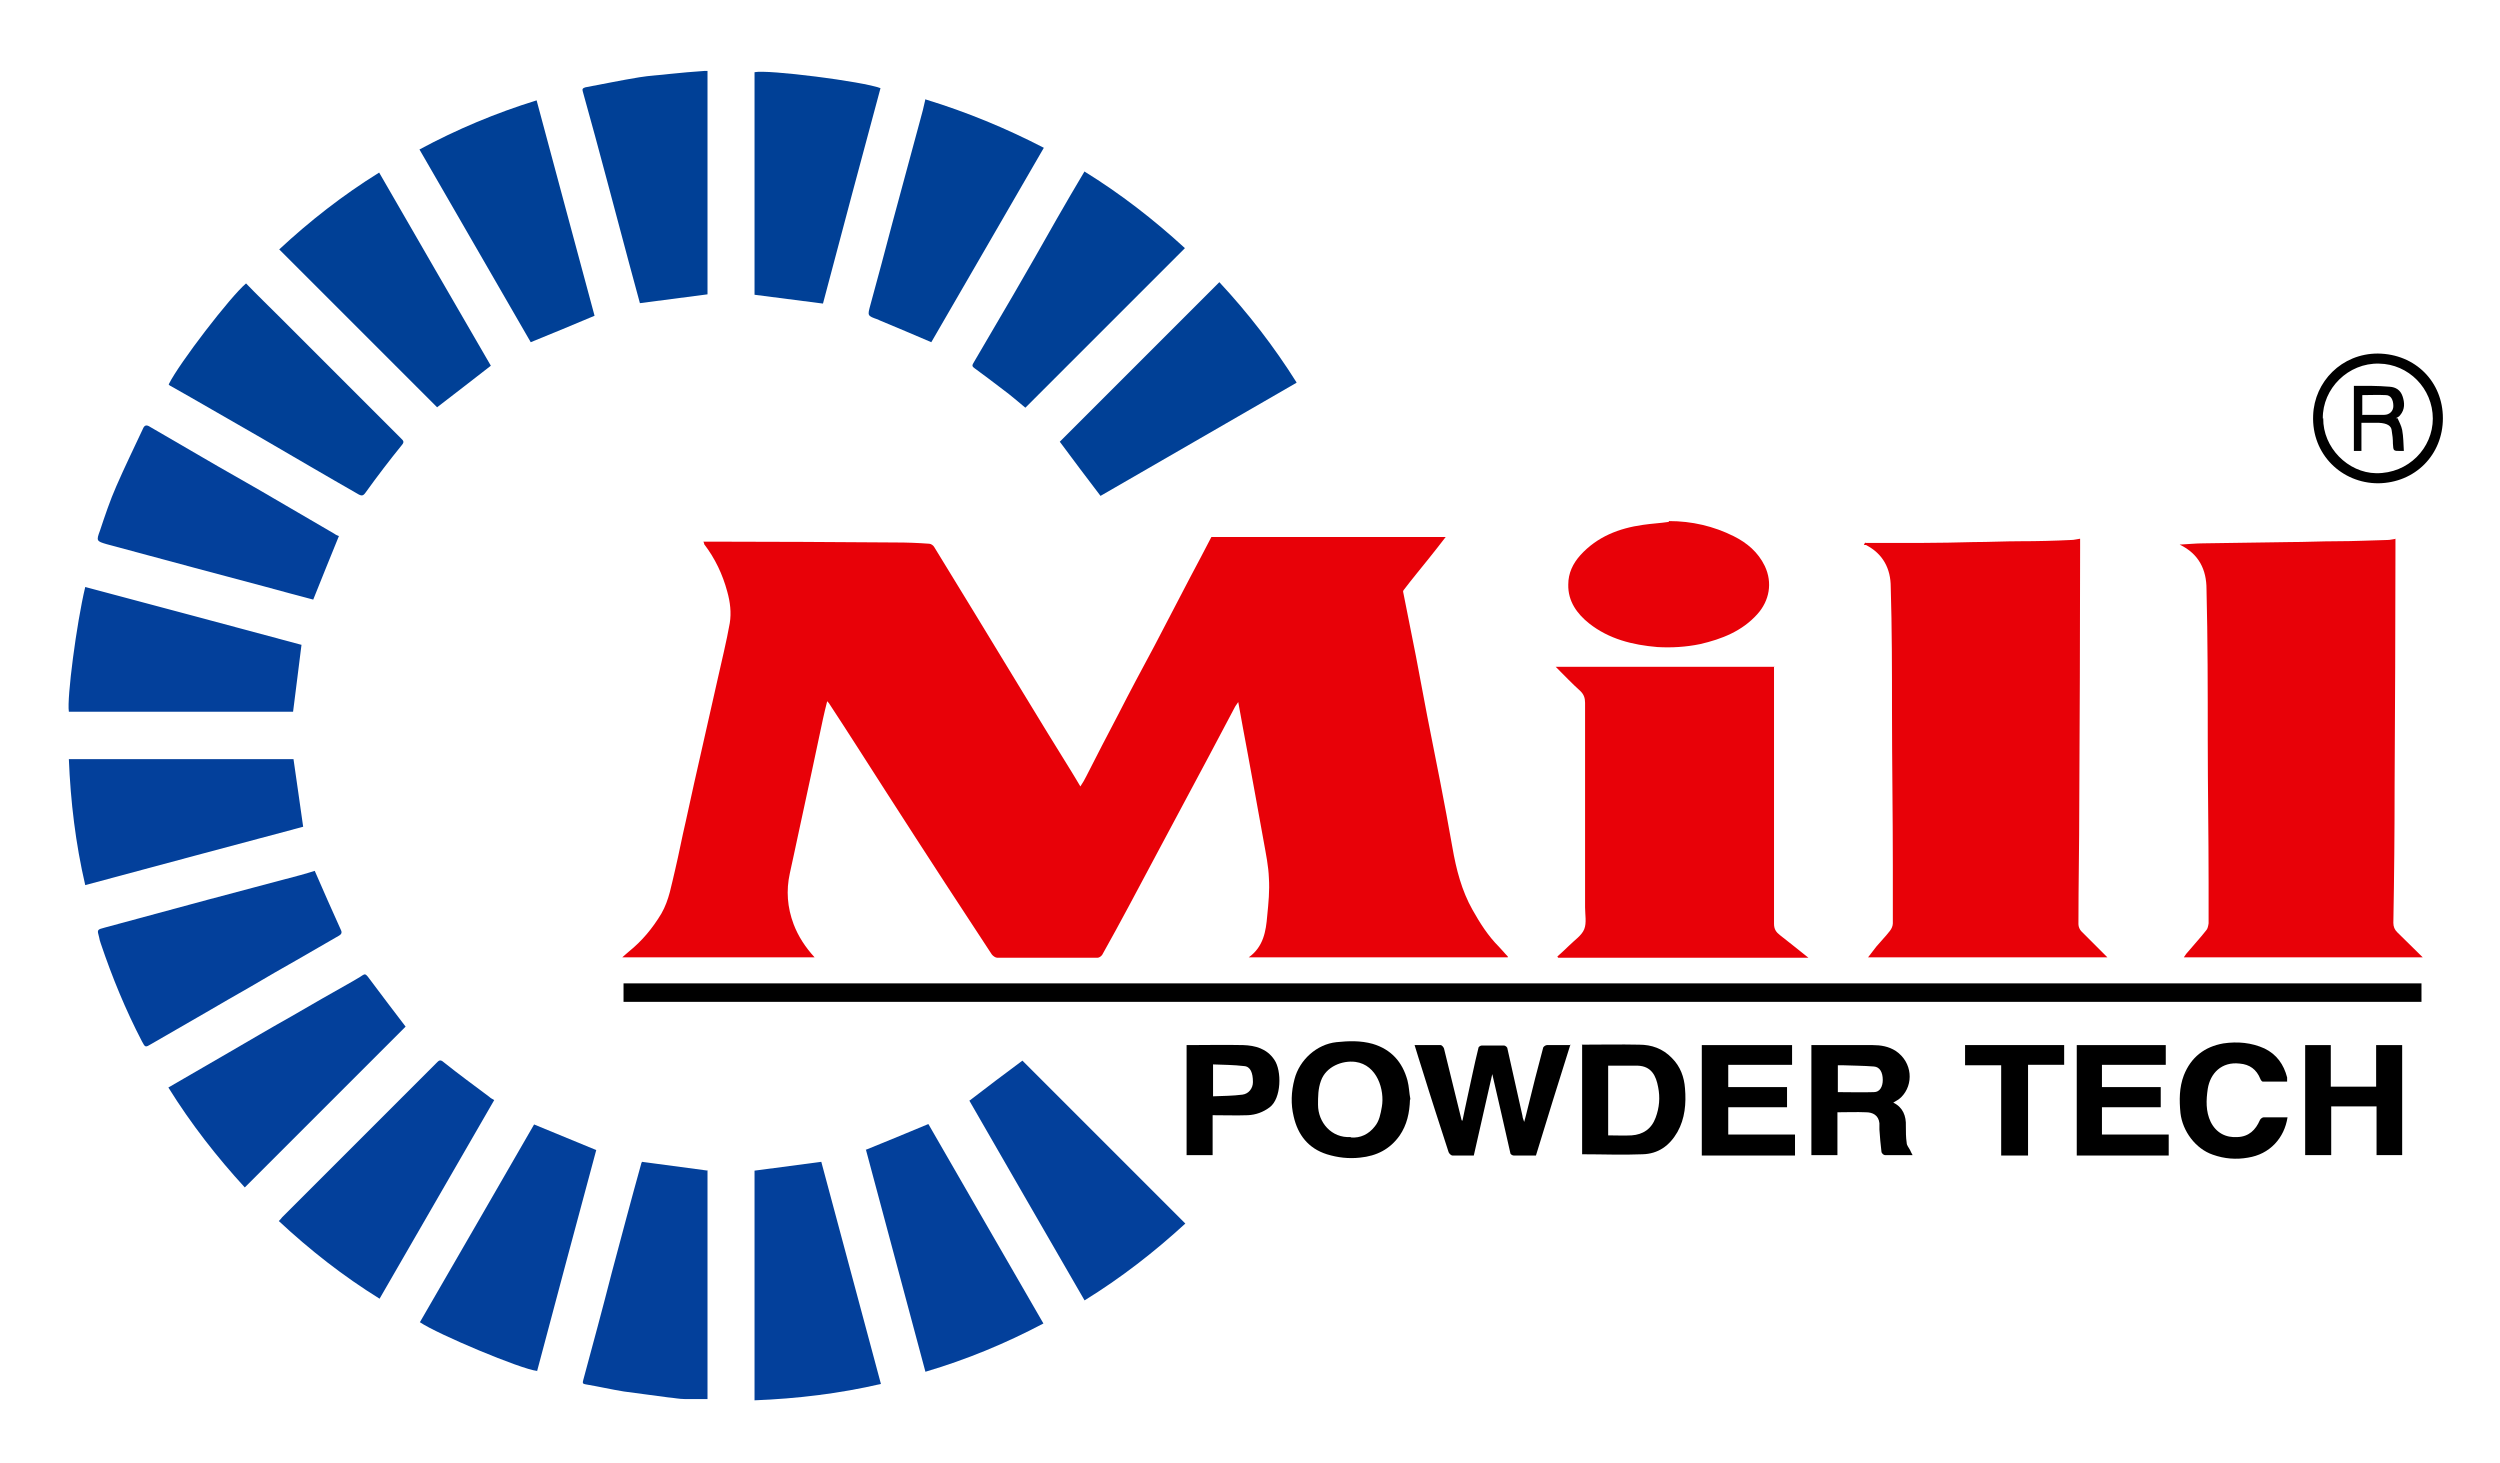 <?xml version="1.0" encoding="UTF-8"?>
<svg id="_圖層_1" data-name="圖層 1" xmlns="http://www.w3.org/2000/svg" version="1.1" viewBox="0 0 595.4 348.5">
  <defs>
    <style>
      .cls-1 {
        fill: #000;
      }

      .cls-1, .cls-2, .cls-3, .cls-4 {
        stroke-width: 0px;
      }

      .cls-2 {
        fill: #03409b;
      }

      .cls-3 {
        fill: #e80108;
      }

      .cls-4 {
        fill: #004096;
      }
    </style>
  </defs>
  <path class="cls-3" d="M359.1,228h-61.7c3.5-2.5,4.1-6.2,4.4-9.9.3-3,.6-6,.4-9-.1-2.8-.7-5.7-1.2-8.5-.7-3.9-1.4-7.7-2.1-11.6-.6-3.1-1.1-6.2-1.7-9.3-.8-4.1-1.5-8.2-2.3-12.5-.3.5-.6.8-.8,1.2-2.1,4-4.2,7.9-6.3,11.9-3.9,7.3-7.8,14.6-11.7,21.9-2.4,4.5-4.8,9-7.2,13.5-2.1,3.9-4.2,7.8-6.4,11.7-.2.3-.7.7-1.1.7-8,0-15.9,0-23.9,0-.4,0-1-.4-1.3-.8-3.7-5.6-7.3-11.2-11-16.8-4.7-7.2-9.4-14.5-14.1-21.8-4.5-7-9-14.1-13.6-21.1,0-.1-.2-.2-.5-.6-.4,1.5-.7,2.9-1,4.2-.9,4.2-1.8,8.4-2.7,12.7-1.1,5.1-2.2,10.2-3.3,15.3-.6,3-1.3,5.9-1.9,8.8-.9,4.1-.6,8.1.9,12.1,1.1,2.9,2.8,5.5,5,7.9h-45.8c.7-.6,1.1-1,1.6-1.4,3.1-2.5,5.6-5.5,7.7-9,1.9-3.3,2.4-6.9,3.3-10.5.9-3.8,1.6-7.6,2.5-11.4,1.3-6.1,2.7-12.2,4.1-18.4,1.2-5.2,2.3-10.3,3.5-15.5,1-4.5,2.1-8.9,2.9-13.4.4-2.5.1-5-.6-7.5-1.1-4.1-2.9-7.9-5.5-11.3,0-.1,0-.3-.2-.6.4,0,.7,0,1.1,0,.2,0,.4,0,.6,0,14.7,0,29.4.1,44.1.2,2.7,0,5.3.1,8,.3.4,0,1,.4,1.2.8,3.2,5.2,6.4,10.5,9.6,15.7,3.8,6.3,7.7,12.6,11.5,18.9,3.8,6.3,7.7,12.6,11.6,18.9.7,1.1,1.3,2.2,2.1,3.5.6-.9,1-1.6,1.4-2.4,2.5-4.9,5-9.8,7.6-14.7,2.8-5.5,5.7-10.9,8.6-16.3,2.8-5.4,5.7-10.9,8.5-16.3,1.7-3.2,3.4-6.4,5.1-9.7h55.8c-1.4,1.8-2.7,3.5-4,5.1-2,2.5-4,4.9-5.9,7.4-.2.2-.3.5-.2.7,1,5,2,10.1,3,15.1.9,4.8,1.8,9.6,2.7,14.3,1,5.2,2.1,10.5,3.1,15.7,1,5.2,2,10.4,2.9,15.6.9,5.2,2.2,10.3,4.8,14.9,1.8,3.2,3.7,6.2,6.3,8.8.7.7,1.3,1.5,2.1,2.3Z"/>
  <path class="cls-3" d="M570.5,128.3c0,1,0,1.8,0,2.6,0,18.7-.1,37.4-.2,56.1,0,10.9-.1,21.9-.3,32.8,0,.9.3,1.6.9,2.2,2,1.9,3.9,3.9,6.1,6h-56.9c.3-.4.5-.8.8-1.1,1.5-1.8,3.1-3.5,4.5-5.3.4-.4.5-1.1.6-1.7,0-3.2,0-6.5,0-9.7,0-11.3-.2-22.6-.2-33.9,0-12,0-24-.3-36,0-4.6-1.8-8.4-6.4-10.6,2.1-.1,3.9-.3,5.7-.3,6.8-.1,13.6-.2,20.4-.3,3.8,0,7.6-.2,11.4-.2,4,0,8-.2,12-.3.7,0,1.3-.2,2.1-.3Z"/>
  <path class="cls-3" d="M444.3,129.3c4.5,0,9.1,0,13.6,0,4,0,8-.1,12.1-.2,3.7,0,7.5-.2,11.2-.2,4,0,8-.1,12.1-.3.7,0,1.3-.2,2.1-.3,0,.5,0,.8,0,1.2,0,.4,0,.8,0,1.2,0,20.4-.1,40.8-.2,61.1,0,9.4-.2,18.8-.2,28.3,0,.6.3,1.3.7,1.7,2,2,4,4,6.2,6.2h-57c.7-.9,1.4-1.8,2-2.6,1-1.2,2.2-2.4,3.2-3.7.4-.5.7-1.2.7-1.8,0-4.6,0-9.2,0-13.8,0-12.2-.2-24.4-.2-36.7,0-9.9,0-19.7-.3-29.6,0-4.3-1.8-7.9-5.9-10-.1,0-.3,0-.5,0,.1-.2.2-.4.3-.6Z"/>
  <path class="cls-3" d="M422.5,158.7c0,.5,0,1,0,1.4,0,20,0,39.9,0,59.9,0,1.3.5,2,1.4,2.7,2.2,1.7,4.4,3.5,6.8,5.4h-59.6l-.2-.3c1-.9,1.9-1.7,2.8-2.6,1.3-1.3,3-2.4,3.6-3.9.6-1.5.2-3.5.2-5.2,0-16.2,0-32.5,0-48.7,0-1.2-.3-2-1.1-2.8-2-1.8-3.8-3.7-5.9-5.8h52.1Z"/>
  <path class="cls-1" d="M148.5,238.6v-4.4h428.2v4.4H148.5Z"/>
  <path class="cls-2" d="M230.8,262.2c4.3-3.3,8.5-6.5,12.7-9.6,12.9,12.9,25.8,25.8,38.8,38.8-7.4,6.8-15.4,13-24,18.3-9.2-15.9-18.3-31.7-27.4-47.5Z"/>
  <path class="cls-2" d="M206.3,273.8c4.9-2,9.8-4,14.8-6.1,9,15.7,18.2,31.5,27.4,47.5-9.1,4.8-18.3,8.6-28.1,11.5-4.7-17.7-9.5-35.3-14.2-53Z"/>
  <path class="cls-2" d="M179.7,278.8c5.3-.7,10.5-1.4,15.9-2.1,4.7,17.5,9.4,35.1,14.2,52.9-9.9,2.3-19.9,3.5-30.1,3.9v-54.7Z"/>
  <path class="cls-2" d="M117.7,262c-9.1,15.8-18.2,31.5-27.3,47.3-8.7-5.4-16.6-11.6-24-18.5.3-.3.6-.6.8-.9,12.2-12.2,24.5-24.5,36.7-36.7.6-.6.9-1,1.8-.2,3.5,2.8,7.2,5.5,10.8,8.2.3.3.7.5,1.2.8Z"/>
  <path class="cls-2" d="M127.9,326.5c-3.8-.4-23.6-8.7-27.9-11.6,9.1-15.7,18.2-31.5,27.2-47.1,4.9,2,9.7,4,14.8,6.1-4.7,17.4-9.4,35-14.1,52.7Z"/>
  <path class="cls-2" d="M168.5,278.7v54.5c-1.8,0-3.6,0-5.4,0-1.3,0-2.7-.3-4-.4-3.5-.5-7-.9-10.5-1.4-3.1-.5-6.1-1.2-9.1-1.7-.7-.1-.8-.3-.6-1,2.3-8.5,4.6-17,6.8-25.6,2.3-8.6,4.6-17.3,7-25.9,0-.2.2-.4.2-.5,5.3.7,10.4,1.4,15.7,2.1Z"/>
  <path class="cls-2" d="M40.1,259c5-2.9,9.7-5.6,14.5-8.4,5-2.9,9.9-5.8,14.9-8.6,4.8-2.8,9.7-5.6,14.5-8.3.8-.5,1.6-.9,2.3-1.4.6-.4.8-.3,1.3.3,3,4,6,8,9,11.9-12.6,12.6-25.4,25.4-38.3,38.3-6.6-7.2-12.8-15.1-18.2-23.8Z"/>
  <path class="cls-4" d="M308.7,91.2c-15.6,9-31.2,18-46.6,26.9-3.3-4.3-6.5-8.6-9.7-12.9,12.6-12.6,25.3-25.3,38-38,6.8,7.3,13,15.3,18.4,23.9Z"/>
  <path class="cls-4" d="M258.2,40.8c8.6,5.3,16.6,11.5,24,18.3-12.7,12.7-25.3,25.3-38,38-1.7-1.4-3.4-2.9-5.3-4.3-2.2-1.7-4.5-3.4-6.8-5.1-.6-.4-.6-.7-.3-1.2,3.2-5.5,6.4-10.9,9.6-16.4,3.5-6,6.9-12,10.3-18,2.1-3.7,4.3-7.4,6.6-11.3Z"/>
  <path class="cls-2" d="M75,207.5c2.1,4.8,4.1,9.4,6.2,14,.3.6.1,1-.4,1.3-3.2,1.9-6.5,3.7-9.7,5.6-3.9,2.2-7.7,4.4-11.6,6.7-3.5,2-7,4-10.4,6-4.3,2.5-8.7,5-13,7.5-1.5.9-1.5.9-2.3-.6-3.9-7.5-7.1-15.3-9.8-23.3-.2-.5-.3-1-.4-1.5-.5-1.8-.5-1.8,1.4-2.3,8.1-2.2,16.3-4.4,24.4-6.6,7.4-2,14.8-3.9,22.2-5.9,1.2-.3,2.3-.7,3.4-1Z"/>
  <path class="cls-2" d="M16.3,180.8h53.6c.8,5.4,1.5,10.6,2.3,16.1-17.2,4.6-34.5,9.2-51.9,13.9-2.3-9.9-3.5-19.9-3.9-30Z"/>
  <path class="cls-4" d="M220.5,23.7c9.8,3,19,6.8,28.1,11.5-9,15.5-17.9,31-26.8,46.3-4.2-1.8-8.2-3.5-12.3-5.2-.1,0-.3-.2-.4-.2-2.6-.9-2.5-.9-1.8-3.5,1.8-6.5,3.5-13,5.2-19.4,2.2-8.1,4.4-16.3,6.6-24.4.5-1.7.9-3.4,1.3-5.2Z"/>
  <path class="cls-4" d="M116.9,87.1c-4.4,3.4-8.6,6.7-12.8,9.9-12.4-12.4-24.9-24.9-37.6-37.6,7.2-6.7,15.1-12.9,23.8-18.3,8.9,15.4,17.7,30.7,26.6,46Z"/>
  <path class="cls-4" d="M196,72.3c-5.4-.7-10.8-1.4-16.3-2.1V17.2c3-.7,25.9,2.2,30,3.8-4.6,17.1-9.2,34.2-13.7,51.3Z"/>
  <path class="cls-2" d="M80.7,127.7c-2,5-4.1,10-6.1,15.1-3.8-1-7.9-2.1-11.9-3.2-5.5-1.5-11-2.9-16.5-4.4-6.9-1.9-13.9-3.7-20.8-5.6-2.4-.7-2.5-.8-1.6-3.2,1.2-3.6,2.4-7.2,3.9-10.6,2-4.6,4.2-9.1,6.3-13.6.4-1,.9-1.1,1.8-.5,5.3,3.1,10.7,6.2,16,9.3,4.5,2.6,9,5.1,13.4,7.7,4.8,2.8,9.6,5.6,14.4,8.4.4.3.9.5,1.2.6Z"/>
  <path class="cls-4" d="M40.2,91.5c2.4-4.9,14.7-20.9,18.4-24,2.6,2.7,5.3,5.3,8,8,9.6,9.6,19.3,19.3,28.9,28.9.5.5.9.8.2,1.6-3,3.7-5.9,7.5-8.7,11.4-.5.7-.9.7-1.5.4-3.8-2.2-7.7-4.4-11.6-6.7-3.8-2.2-7.7-4.5-11.5-6.7-4-2.3-8-4.6-12-6.9-3.3-1.9-6.6-3.8-9.8-5.6-.1,0-.3-.2-.4-.3Z"/>
  <path class="cls-4" d="M141.6,75.2c-5,2.1-10,4.2-15.2,6.3-8.7-15.1-17.6-30.5-26.5-45.9,8.9-4.8,18.2-8.7,27.9-11.7,4.6,17.2,9.2,34.2,13.8,51.3Z"/>
  <path class="cls-4" d="M168.5,17v53.1c-5.4.7-10.7,1.4-16.1,2.1-.9-3.2-1.7-6.4-2.6-9.6-1.7-6.5-3.5-13-5.2-19.5-1.9-7.1-3.8-14.2-5.8-21.3-.2-.6,0-.8.6-1,4.3-.8,8.6-1.7,12.9-2.4,2.4-.4,4.9-.5,7.3-.8,2.7-.3,5.4-.5,8.1-.7.2,0,.5,0,.8,0Z"/>
  <path class="cls-2" d="M71.8,153.6c-.7,5.4-1.3,10.6-2,15.9H16.4c-.5-3.2,1.8-20.9,3.9-29.7,17.3,4.6,34.5,9.2,51.6,13.8Z"/>
  <path class="cls-3" d="M397.5,124.1c5.4,0,10.6,1.2,15.4,3.6,3.2,1.6,5.8,3.8,7.4,7.1,1.9,4,1.1,8.3-1.8,11.5-3.6,4-8.4,5.9-13.6,7.1-3.4.7-6.8.9-10.2.7-5.9-.5-11.5-1.9-16.2-5.6-2.9-2.3-5.1-5.3-5-9.3,0-2.7,1.1-5,2.9-7,4-4.4,9.2-6.4,14.9-7.2,2-.3,4.1-.4,6.1-.7Z"/>
  <path class="cls-1" d="M374,248.8c-2.8,8.8-5.5,17.6-8.2,26.4-1.8,0-3.5,0-5.3,0-.3,0-.8-.3-.8-.6-1.4-6.2-2.8-12.4-4.3-18.8-1.5,6.5-2.9,12.9-4.4,19.4-1.8,0-3.4,0-5.1,0-.3,0-.8-.5-.9-.8-2.1-6.5-4.2-12.9-6.2-19.4-.6-2-1.3-4-1.9-6.1,2.1,0,4.1,0,6.2,0,.3,0,.7.5.8.8,1.4,5.7,2.8,11.4,4.2,17.1,0,0,0,0,.2.1.4-1.8.7-3.5,1.1-5.2.9-4,1.7-8.1,2.7-12.1,0-.3.5-.6.8-.6,1.8,0,3.5,0,5.3,0,.3,0,.8.4.8.7,1.2,5.4,2.4,10.7,3.6,16.1,0,.4.2.7.4,1.4.3-1.2.6-2.1.8-3.1,1.2-4.9,2.4-9.7,3.7-14.5,0-.3.6-.7.9-.7,1.9,0,3.8,0,5.8,0Z"/>
  <path class="cls-1" d="M431.4,275.1v-26.2c.4,0,.8,0,1.2,0,4.5,0,9,0,13.4,0,1.9,0,3.8.3,5.5,1.4,4,2.7,4.3,8,1.3,11-.5.5-1.2.9-1.9,1.3,2.3,1.1,3.1,3.2,3,5.6,0,1.3,0,2.7.2,4,0,.6.5,1.1.8,1.7.2.4.3.7.6,1.2-2.4,0-4.5,0-6.6,0-.3,0-.7-.4-.8-.7-.2-1.8-.4-3.6-.5-5.4,0-.5,0-1,0-1.5-.2-1.9-1.6-2.6-3.2-2.6-2.2-.1-4.5,0-6.8,0v10.2h-6.2ZM437.6,260.1c3,0,5.8.1,8.7,0,1.4,0,2.1-1.3,2.1-2.9,0-1.8-.7-3.1-2.1-3.2-2.5-.2-5-.2-7.5-.3-.4,0-.8,0-1.1,0v6.5Z"/>
  <path class="cls-1" d="M335.8,261.9c-.1,3.1-.7,6-2.5,8.6-2.3,3.2-5.4,4.8-9.4,5.2-2.7.3-5.3,0-7.9-.8-4.4-1.4-6.9-4.6-7.9-9-.7-2.9-.6-5.9.2-8.9,1.2-4.6,5.3-8.3,10-8.8,2.9-.3,5.7-.4,8.6.4,4.4,1.3,7.1,4.3,8.3,8.7.4,1.5.4,3,.7,4.5ZM321.7,270.9c2.3.2,4.3-.8,5.7-2.6,1.1-1.3,1.4-3,1.7-4.7.7-4-1.1-10-6.3-10.7-3.1-.4-7,1.1-8.2,4.5-.7,1.9-.7,3.8-.7,5.7,0,4.2,3.2,8,7.8,7.7Z"/>
  <path class="cls-1" d="M376.7,248.8c4.6,0,9.2-.1,13.7,0,2.9,0,5.6.9,7.8,3.2,2,2,2.9,4.5,3.1,7.2.3,3.6,0,7.2-1.8,10.4-1.9,3.3-4.6,5.2-8.3,5.3-4.8.2-9.5,0-14.4,0v-26.2ZM383,253.8v16.6c1.9,0,3.8.1,5.6,0,2.7-.2,4.7-1.5,5.7-4.2.9-2.4,1.1-4.8.6-7.3-.5-2.7-1.6-5-4.9-5.1-2.3,0-4.6,0-7,0Z"/>
  <path class="cls-1" d="M405.3,248.9h21.5v4.7h-15.2v5.3h14v4.8h-14v6.5h15.9v5h-22.2v-26.3Z"/>
  <path class="cls-1" d="M494.6,248.9h21.2v4.7h-15.2v5.3h14v4.8h-14v6.5h15.9v5h-21.9v-26.2Z"/>
  <path class="cls-1" d="M555.2,263.5v11.6h-6.2v-26.2h6.1v9.9h10.8v-9.9h6.2v26.2h-6.1v-11.6h-10.8Z"/>
  <path class="cls-1" d="M544.8,266.1c-.4,2.5-1.4,4.6-3,6.3-1.7,1.8-3.9,2.9-6.4,3.3-2.8.5-5.6.3-8.4-.7-4.1-1.4-7.2-5.6-7.7-9.9-.3-3.1-.3-6.1.8-9,1.7-4.3,4.9-6.8,9.4-7.6,3.4-.5,6.7-.2,9.8,1.2,2.9,1.4,4.6,3.8,5.4,6.9,0,.3,0,.6,0,1-2,0-3.9,0-5.8,0-.2,0-.5-.4-.6-.7-.9-2.2-2.5-3.4-4.9-3.6-4.3-.5-7,2.3-7.6,6-.4,2.7-.5,5.4.7,7.9,1.3,2.6,3.6,3.8,6.4,3.6,2.7-.1,4.3-1.7,5.3-4,.1-.3.6-.7.9-.7,1.8,0,3.6,0,5.5,0Z"/>
  <path class="cls-1" d="M288.8,275.1h-6.2v-26.2c.2,0,.4,0,.5,0,4.3,0,8.6-.1,13,0,2.8.1,5.6.8,7.4,3.5,1.8,2.6,1.7,9.2-1.1,11.3-1.6,1.2-3.3,1.8-5.2,1.9-2.7.1-5.5,0-8.4,0v9.5ZM288.9,261.1c2.4-.1,4.7-.1,7-.4,1.5-.2,2.5-1.5,2.5-3,0-2.2-.6-3.7-2.1-3.8-2.5-.3-4.9-.3-7.4-.4v7.7Z"/>
  <path class="cls-1" d="M483,253.6v21.6h-6.4v-21.5h-8.6v-4.8h23.6v4.7h-8.6Z"/>
  <path class="cls-1" d="M566.3,84.2c9,.1,15.5,6.8,15.5,15.4,0,8.7-6.6,15.4-15.4,15.5-8.7,0-15.9-6.9-15.5-16.2.3-8,6.8-14.7,15.4-14.7ZM553.3,99.6c-.1,7,5.9,13,12.6,13.1,7.7.1,13.5-6,13.5-13,0-7.2-5.8-13-12.8-13.1-7.3-.2-13.5,5.9-13.4,13.1Z"/>
  <path class="cls-1" d="M562.7,107.4h-2.1v-15.5c1.4,0,2.8,0,4.2,0,1.4,0,2.8.1,4.3.2,1.5.1,2.6.8,3.1,2.3.5,1.5.6,3.1-.6,4.5-.2.3-.6.5-1,.7.1,0,.3,0,.4,0,.4.9.9,1.8,1.1,2.8.3,1.6.3,3.3.4,5,0,0-.4,0-.8,0-1.7,0-1.7,0-1.8-1.7,0-1.1-.1-2.1-.3-3.2-.1-1.1-1.1-1.7-3-1.8-1.4,0-2.7,0-4.2,0v6.7ZM562.7,98.8c1.8,0,3.5,0,5.1,0,1.3,0,2.2-.9,2.2-2.1,0-1.5-.6-2.6-1.8-2.6-1.9-.1-3.7,0-5.6,0v4.8Z"/>
</svg>